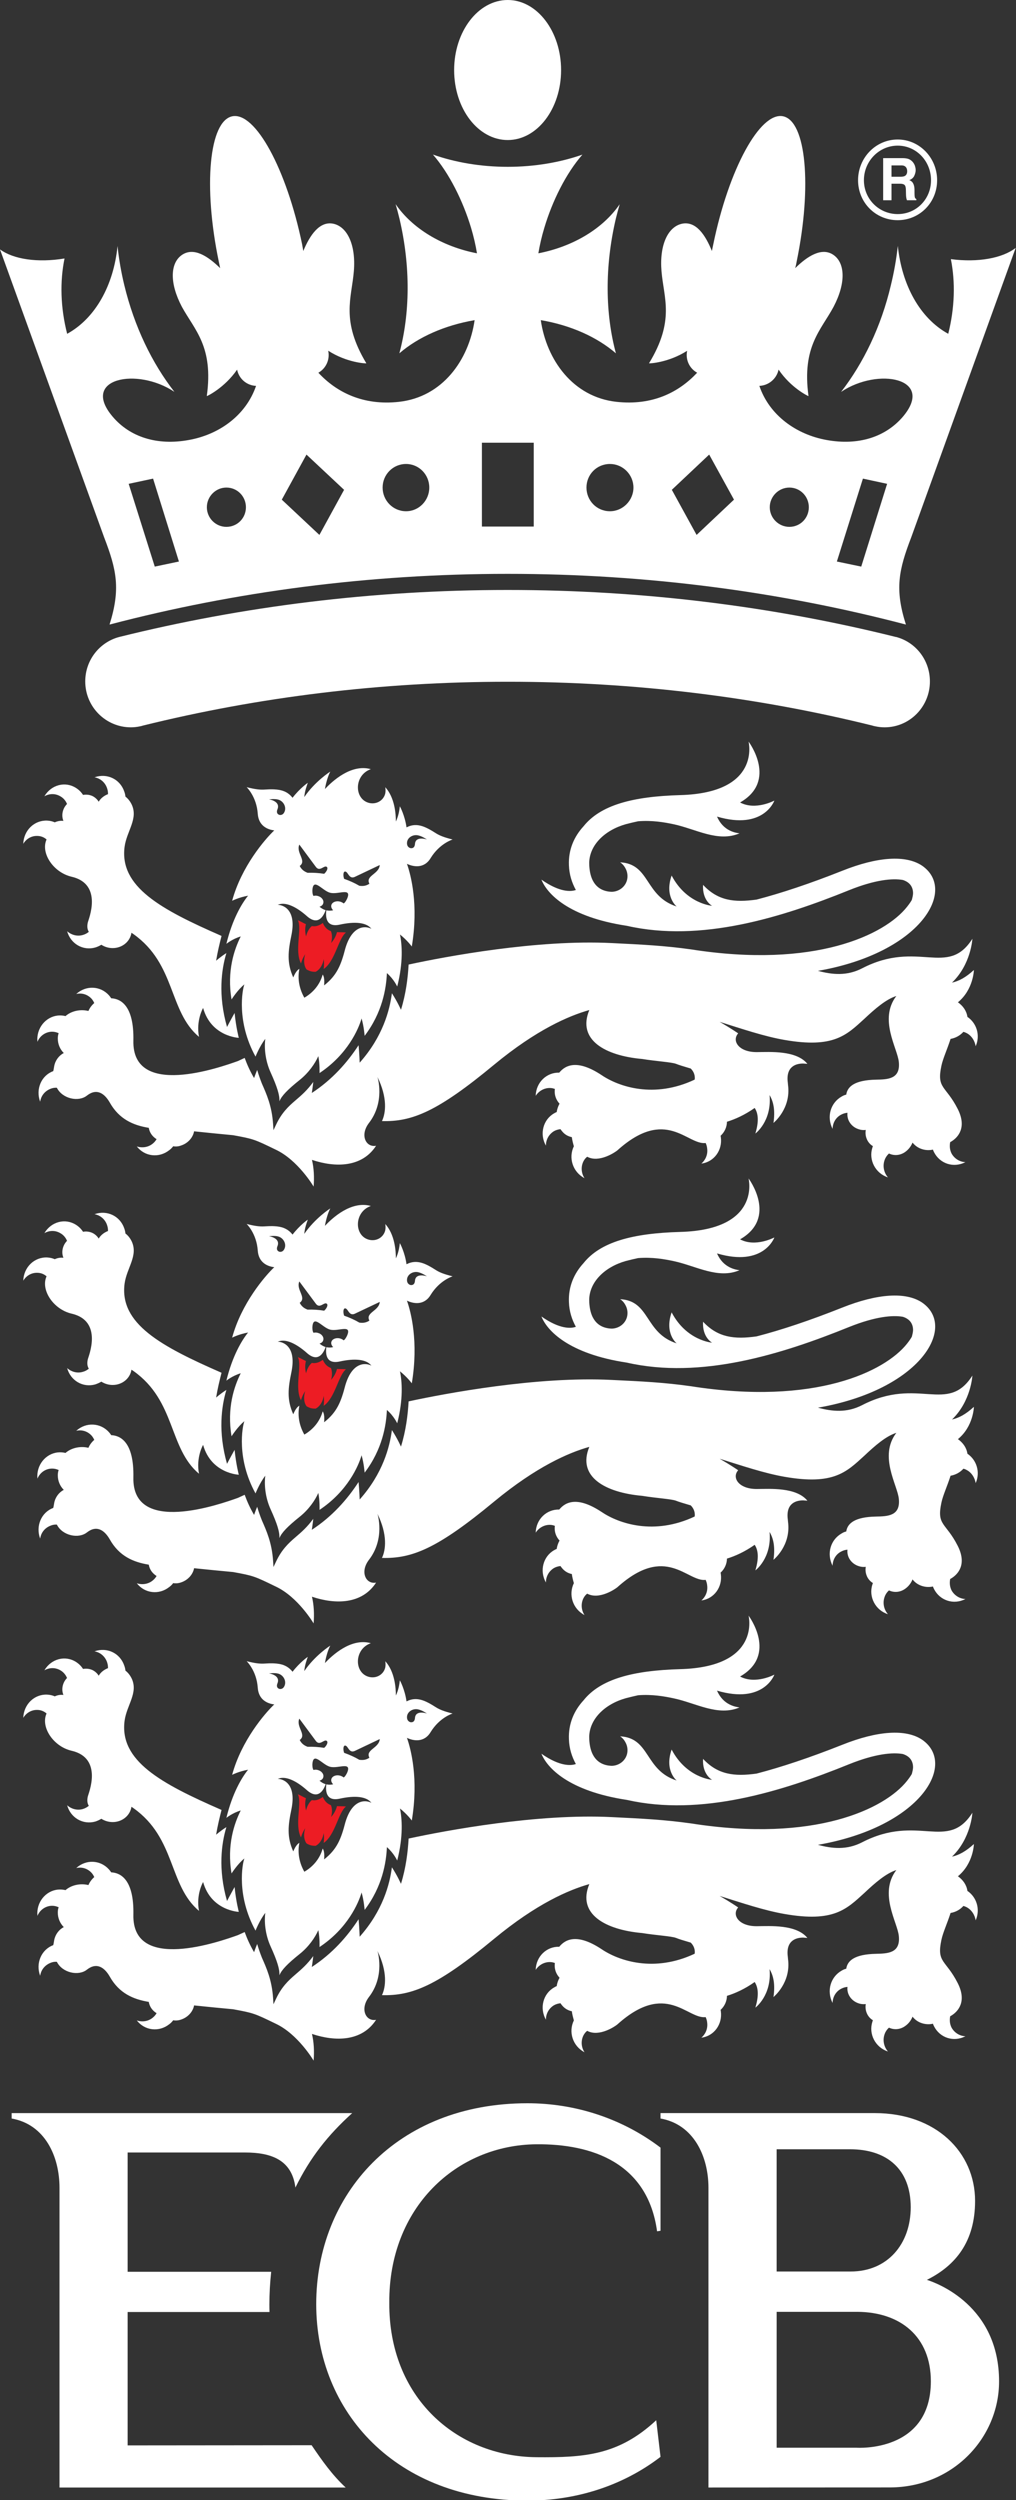<?xml version="1.0" encoding="UTF-8"?>
<!-- Generator: Adobe Illustrator 27.2.0, SVG Export Plug-In . SVG Version: 6.00 Build 0)  -->
<svg xmlns:dc="http://purl.org/dc/elements/1.1/" xmlns:cc="http://creativecommons.org/ns#" xmlns:rdf="http://www.w3.org/1999/02/22-rdf-syntax-ns#" xmlns:svg="http://www.w3.org/2000/svg" xmlns:sodipodi="http://sodipodi.sourceforge.net/DTD/sodipodi-0.dtd" xmlns:inkscape="http://www.inkscape.org/namespaces/inkscape" xmlns="http://www.w3.org/2000/svg" xmlns:xlink="http://www.w3.org/1999/xlink" version="1.1" id="svg2" x="0px" y="0px" viewBox="0 0 120.798 297.169" style="enable-background:new 0 0 120.798 297.169;" xml:space="preserve">
<rect x="0" y="0" width="120.798" height="297.169" fill="#333333" stroke="none"/>
<style type="text/css">
	.st0{fill-rule:evenodd;clip-rule:evenodd;fill:#FFFFFF;}
	.st1{fill:#FFFFFF;}
	.st2{fill-rule:evenodd;clip-rule:evenodd;fill:#ED1C24;}
</style>

<g id="g3041">
	<g>
		<g id="g3043">
			<g id="g3049" transform="scale(1.437,-1.474)">
				<path id="path3051" inkscape:connector-curvature="0" class="st0" d="M37.575-5.652C37.575-2.536,39.563,0,42.01,0      c2.433,0,4.414-2.536,4.414-5.652c0-3.127-1.981-5.641-4.414-5.641C39.563-11.293,37.575-8.778,37.575-5.652"></path>
			</g>
			<g id="g3053" transform="scale(1.437,-1.474)">
				<path id="path3055" inkscape:connector-curvature="0" class="st0" d="M74.15-51.368c1.615-0.42,2.789-1.86,2.789-3.585      c0-2.042-1.675-3.699-3.749-3.699c-0.256,0-0.523,0.028-0.768,0.082c-0.085,0.011-0.164,0.032-0.235,0.057      c-9.547,2.308-19.669,3.536-30.176,3.536c-10.486,0-20.619-1.227-30.191-3.536c-0.075-0.025-0.153-0.046-0.228-0.057      c-0.245-0.053-0.498-0.082-0.765-0.082c-2.084,0-3.774,1.658-3.774,3.699c0,1.725,1.188,3.166,2.806,3.585      c10.201,2.472,20.978,3.792,32.151,3.792c11.158,0,21.935-1.319,32.101-3.788L74.15-51.368z"></path>
			</g>
			<g id="g3057" transform="scale(1.437,-1.474)">
				<path id="path3059" inkscape:connector-curvature="0" class="st0" d="M84.034-19.993c-1.099-0.829-3.109-1.192-5.36-0.904      c0.377-1.846,0.324-3.92-0.217-6.022c-2.34,1.249-3.841,3.927-4.172,7.092c-0.117-1.042-0.306-2.099-0.573-3.166      c-0.811-3.361-2.287-6.306-4.122-8.611c3.066,2.013,7.79,1.106,5.125-1.988c-1.437-1.643-3.674-2.362-6.331-1.889      c-2.479,0.434-4.727,1.978-5.556,4.364c0.754,0.028,1.43,0.558,1.59,1.313c1.028-1.483,2.454-2.148,2.476-2.138      c-0.558,4.009,1.039,5.314,2.077,7.206c1.028,1.91,0.96,3.532-0.018,4.183c-0.96,0.64-2.152-0.103-3.159-1.071      c0.05,0.174,0.089,0.352,0.121,0.534C67.203-15,66.695-9.753,64.785-9.376c-1.896,0.37-4.489-4.247-5.769-10.329      c-0.043-0.181-0.075-0.356-0.114-0.537c-0.534,1.28-1.305,2.419-2.451,2.205c-1.167-0.228-1.903-1.686-1.718-3.841      c0.181-2.159,1.124-3.962-1.035-7.42c0.021-0.021,1.604,0.046,3.155,1.01c-0.153-0.729,0.199-1.433,0.829-1.768      c-1.508-1.572-3.685-2.671-6.69-2.347c-3.585,0.391-5.769,3.372-6.249,6.587c2.497-0.413,4.652-1.366,6.217-2.675      c-0.879,3.169-0.943,6.972-0.004,10.87c0.1,0.388,0.203,0.775,0.317,1.152c-1.366-1.942-3.813-3.408-6.73-3.959      c0.117,0.679,0.277,1.359,0.491,2.049c0.662,2.17,1.8,4.403,3.155,5.911c-1.818-0.622-3.937-0.985-6.178-0.985      c-2.255,0-4.371,0.363-6.192,0.989c1.352-1.512,2.49-3.745,3.159-5.915c0.21-0.69,0.373-1.369,0.487-2.049      c-2.913,0.551-5.367,2.024-6.733,3.966c0.114-0.384,0.221-0.768,0.317-1.16c0.943-3.898,0.868-7.704-0.007-10.87      c1.558,1.309,3.749,2.262,6.228,2.675c-0.477-3.215-2.653-6.196-6.253-6.587c-2.97-0.324-5.182,0.775-6.676,2.347      c0.612,0.334,0.975,1.039,0.815,1.775c1.544-0.971,3.137-1.039,3.155-1.017c-2.131,3.457-1.216,5.261-1.035,7.42      c0.185,2.156-0.558,3.614-1.714,3.841c-1.128,0.213-1.924-0.925-2.468-2.205l-0.096,0.537      c-1.291,6.082-3.873,10.699-5.776,10.329c-1.91-0.377-2.422-5.623-1.12-11.713l0.114-0.534c-1.014,0.967-2.18,1.711-3.155,1.071      c-0.985-0.651-1.049-2.273-0.014-4.183c1.06-1.892,2.632-3.198,2.063-7.206c0.021-0.011,1.458,0.655,2.508,2.134      c0.157-0.75,0.804-1.28,1.569-1.309c-0.839-2.387-3.066-3.93-5.563-4.364c-2.639-0.473-4.887,0.245-6.31,1.889      C6.63-30.5,11.35-29.593,14.43-31.6c-1.846,2.308-3.315,5.25-4.147,8.608c-0.263,1.06-0.448,2.113-0.558,3.155      c-0.32-3.162-1.832-5.833-4.169-7.082c-0.555,2.113-0.608,4.222-0.217,6.075C3.112-21.203,1.117-20.911,0-20.111l8.615-23.216      c1.035-2.621,1.376-4.165,0.448-7.039c10.404,2.66,21.455,4.09,32.947,4.09c11.485,0,22.543-1.43,32.944-4.09      c-0.943,2.874-0.59,4.418,0.441,7.039L84.034-19.993L84.034-19.993z M12.805-45.692l-2.159,6.676l2.02,0.42l2.138-6.687      L12.805-45.692z M18.73-42.487c-0.882,0-1.615,0.704-1.615,1.583c0,0.871,0.733,1.586,1.615,1.586      c0.907,0,1.618-0.715,1.618-1.586C20.349-41.783,19.637-42.487,18.73-42.487 M26.427-43.138l-3.112,2.845l2.042,3.635      l3.112-2.842L26.427-43.138L26.427-43.138z M33.595-41.228c-1.081,0-1.938,0.864-1.938,1.91c0,1.049,0.857,1.903,1.938,1.903      c1.067,0,1.924-0.854,1.924-1.903C35.519-40.363,34.662-41.228,33.595-41.228 M44.162-42.462h-4.29v6.762h4.29V-42.462z       M50.465-41.228c-1.096,0-1.942,0.864-1.942,1.91c0,1.049,0.847,1.903,1.942,1.903c1.063,0,1.946-0.854,1.946-1.903      C52.41-40.363,51.528-41.228,50.465-41.228 M57.635-43.138l-2.049,3.639l3.091,2.842l2.052-3.635L57.635-43.138L57.635-43.138z       M65.311-42.487c-0.882,0-1.622,0.704-1.622,1.583c0,0.871,0.74,1.586,1.622,1.586c0.9,0,1.611-0.715,1.611-1.586      C66.922-41.783,66.211-42.487,65.311-42.487 M71.258-45.692l-2.017,0.409l2.155,6.687l2.003-0.42L71.258-45.692z"></path>
			</g>
			<g id="g3061" transform="scale(1.437,-1.474)">
				<path id="path3063" inkscape:connector-curvature="0" class="st1" d="M70.995-14.533c0-1.81,1.458-3.223,3.279-3.223      c1.807,0,3.262,1.412,3.262,3.223c0,1.807-1.455,3.283-3.262,3.283C72.453-11.25,70.995-12.726,70.995-14.533 M71.479-14.533      c0,1.544,1.263,2.789,2.796,2.789s2.757-1.245,2.757-2.789c0-1.537-1.224-2.732-2.757-2.732S71.479-16.07,71.479-14.533"></path>
			</g>
			<g id="g3065" transform="scale(1.437,-1.474)">
				<path id="path3067" inkscape:connector-curvature="0" class="st1" d="M74.555-13.338c0.142,0,0.238-0.018,0.302-0.061      c0.125-0.075,0.203-0.21,0.203-0.416c0-0.192-0.082-0.317-0.206-0.381c-0.075-0.032-0.171-0.057-0.327-0.057h-0.765v0.914      H74.555L74.555-13.338z M74.694-12.751h-1.622v-3.397h0.69v1.334h0.701c0.196,0,0.317-0.039,0.388-0.11      c0.068-0.068,0.103-0.213,0.103-0.434l0.007-0.313c0-0.1,0.011-0.199,0.028-0.299c0.007-0.036,0.021-0.096,0.05-0.178h0.779      v0.092c-0.078,0.036-0.125,0.1-0.135,0.185c-0.011,0.064-0.018,0.16-0.018,0.32v0.228c0,0.231-0.043,0.409-0.11,0.526      c-0.057,0.117-0.164,0.213-0.32,0.27c0.185,0.071,0.32,0.178,0.402,0.331c0.075,0.157,0.125,0.32,0.125,0.477      c0,0.132-0.032,0.249-0.068,0.363c-0.039,0.103-0.096,0.199-0.174,0.292c-0.085,0.096-0.192,0.178-0.324,0.235      C75.082-12.784,74.911-12.755,74.694-12.751"></path>
			</g>
			<g id="g3069" transform="scale(1.437,-1.474)">
				<path id="path3071" inkscape:connector-curvature="0" class="st0" d="M22.437-183.2c-0.096-0.889-0.149-1.757-0.149-2.66      c0-0.192,0.004-0.388,0.011-0.583H10.56V-197.2l15.223,0.014c0.868-1.252,1.714-2.412,2.817-3.411H4.923v24.172      c0,2.525-1.199,5.111-3.959,5.584v0.437h28.177c-2.017-1.778-3.489-3.592-4.699-6.004c-0.292,2.259-2.038,2.828-4.172,2.828      h-9.71v-9.621L22.437-183.2L22.437-183.2z"></path>
			</g>
			<g id="g3073" transform="scale(1.437,-1.474)">
				<path id="path3075" inkscape:connector-curvature="0" class="st0" d="M58.617-200.597l14.996,0.007      c5.211,0,9.049,3.987,9.049,8.551c0,6.089-5.118,7.925-5.972,8.188c2.362,1.145,3.987,3.07,3.987,6.363      c0,3.937-3.244,7.085-8.295,7.085H54.651v-0.437c2.757-0.473,3.966-3.07,3.966-5.584L58.617-200.597L58.617-200.597z       M64.258-173.319h6.079c3.034,0,5.015-1.601,5.015-4.677c0-2.981-1.935-5.182-4.965-5.182h-6.129V-173.319z M70.878-197.388      h-6.619v10.959h6.68c3.571-0.021,6.079-2.006,6.079-5.602C77.017-197.797,70.895-197.388,70.878-197.388"></path>
			</g>
			<g id="g3077" transform="scale(1.437,-1.474)">
				<path id="path3079" inkscape:connector-curvature="0" class="st0" d="M54.295-195.172c-3.116-2.828-5.944-3.016-9.924-2.981      c-6.616,0.064-12.218,4.83-12.161,12.46c-0.057,7.661,5.545,12.719,12.161,12.776c4.627,0.043,9.223-1.508,9.995-7.018      l0.285,0.043v6.705c-3.191,2.362-7.067,3.578-11.012,3.578c-10.852,0-17.475-7.381-17.475-16.201      c0-8.714,6.623-15.842,17.475-15.842c3.945,0,7.822,1.145,11.012,3.528L54.295-195.172z"></path>
			</g>
			<g id="g3081" transform="scale(1.437,-1.474)">
				<path id="path3083" inkscape:connector-curvature="0" class="st0" d="M19.41-81.687c-0.359-0.626-0.626-1.131-0.626-1.131      c-0.754,2.572-0.462,4.645-0.053,5.961c-0.516-0.32-0.85-0.619-0.85-0.619c0.121,0.726,0.288,1.384,0.448,2.002      c-5.029,2.141-8.455,3.962-8.021,7.189c0.178,1.273,1.149,2.262,0.583,3.418c-0.142,0.277-0.317,0.48-0.512,0.626      c-0.014,0.139-0.046,0.274-0.096,0.406c-0.349,1.007-1.423,1.508-2.465,1.152c0.462-0.075,0.875-0.395,1.042-0.882      c0.057-0.164,0.082-0.324,0.075-0.477c-0.327-0.121-0.612-0.338-0.768-0.612c-0.128,0.203-0.313,0.363-0.53,0.466      c-0.249,0.107-0.516,0.128-0.768,0.085c-0.139,0.213-0.334,0.409-0.576,0.558c-0.889,0.558-2.049,0.27-2.621-0.669      c0.42,0.231,0.907,0.242,1.337-0.011c0.253-0.142,0.43-0.356,0.537-0.608c-0.11-0.11-0.206-0.242-0.274-0.391      c-0.149-0.334-0.149-0.679-0.025-0.975c-0.256,0.028-0.502-0.018-0.715-0.117c-0.188,0.082-0.398,0.132-0.633,0.142      c-1.06,0.039-1.935-0.782-1.974-1.874c0.245,0.406,0.686,0.658,1.181,0.637c0.27-0.007,0.526-0.096,0.747-0.285      c-0.509-1.089,0.558-2.657,2.059-3.002c2.653-0.594,1.405-3.454,1.352-3.692c-0.068-0.299-0.046-0.555,0.085-0.754      c-0.146-0.121-0.32-0.21-0.516-0.26c-0.47-0.128-0.95,0.021-1.277,0.306c0.288-1.014,1.305-1.586,2.319-1.312      c0.178,0.053,0.352,0.128,0.509,0.224c0.267-0.167,0.587-0.27,0.939-0.27c0.783,0,1.441,0.519,1.554,1.238l0.174-0.117      c3.507-2.429,2.892-6.214,5.414-8.28c-0.26,1.312,0.331,2.326,0.341,2.33c0.669-2.323,2.952-2.408,2.952-2.408      S19.531-82.868,19.41-81.687"></path>
			</g>
			<g id="g3085" transform="scale(1.437,-1.474)">
				<path id="path3087" inkscape:connector-curvature="0" class="st0" d="M23.116-88.787c0.032,0.462-0.185,1.138-0.715,2.284      c-0.491,1.039-0.537,2.102-0.452,2.728c-0.48-0.612-0.807-1.43-0.807-1.43c-1.59,2.81-1.092,5.403-0.921,5.823      c-0.555-0.43-1.063-1.216-1.063-1.216c-0.395,2.284,0.221,4.037,0.761,5.083c-0.701-0.206-1.188-0.598-1.188-0.598      c0.498,1.992,1.266,3.244,1.796,3.884c-0.783-0.139-1.32-0.413-1.32-0.413c0.768,2.76,2.703,4.951,3.486,5.68      c-0.541,0.057-1.295,0.352-1.366,1.337c-0.096,1.387-0.921,2.148-0.921,2.148c1.462-0.366,1.433-0.1,2.504-0.196      c0.601-0.057,1-0.292,1.295-0.661c0.59,0.75,1.252,1.206,1.263,1.206c-0.085-0.224-0.253-0.669-0.292-1.149      c0.886,1.263,2.141,2.056,2.155,2.052c-0.114-0.171-0.334-0.743-0.448-1.405c0.59,0.612,2.159,2.052,3.802,1.604      c-1.394-0.47-1.409-2.397-0.16-2.721c0.626-0.153,1.216,0.199,1.352,0.765c0.032,0.16,0.028,0.338,0,0.501      c0.79-0.843,0.879-2.177,0.875-2.771c0.238,0.477,0.302,0.985,0.331,1.231c0.007-0.007,0.416-0.74,0.551-1.7      c0.459,0.228,0.939,0.263,1.547,0.007c0.96-0.416,0.807-0.633,2.269-0.985c0,0-1.06-0.306-1.81-1.483      c-0.555-0.918-1.49-0.704-1.971-0.477c0.327-0.896,0.978-3.312,0.402-6.669c0,0-0.349,0.477-0.978,0.971      c0.171-0.8,0.285-2.237-0.228-4.197c-0.004,0-0.27,0.587-0.854,1.081c-0.053-1.224-0.37-3.173-1.842-5.058      c0,0-0.057,0.758-0.253,1.401c-0.253-0.861-1.163-2.902-3.479-4.403c0,0.004,0.032,0.722-0.1,1.366      c-0.26-0.583-0.793-1.341-1.544-1.924c-1.003-0.783-1.487-1.277-1.665-1.697H23.116L23.116-88.787z M33.95-68.392      c0,0-0.327,0.068-0.27,0.491c0.06,0.384,0.505,0.63,0.928,0.534c0.334-0.071,0.715-0.331,0.715-0.331s-0.939,0.32-0.989-0.363      C34.299-68.487,33.957-68.392,33.95-68.392 M22.259-64.461c0,0,0.957-0.135,0.704-0.786c-0.171-0.391,0.149-0.466,0.153-0.466      c0,0,0.309-0.092,0.445,0.302c0.132,0.37-0.125,0.815-0.534,0.928C22.732-64.397,22.259-64.461,22.259-64.461 M27.416-72.987      c0.064,0.231,0.377,0.359,0.701,0.285c0.128-0.032,0.238-0.089,0.317-0.153c0.107,0.046,0.26,0.309,0.299,0.413      c0.373,0.896-0.747,0.281-1.419,0.448c-0.654,0.171-1.362,1.213-1.462,0.277c-0.018-0.114-0.007-0.423,0.089-0.534      c0.11,0.032,0.231,0.032,0.349,0c0.327-0.082,0.519-0.345,0.459-0.573c-0.028-0.142-0.146-0.249-0.313-0.292      c0.142-0.121,0.299-0.221,0.509-0.281c-0.192-0.519-0.63-1.238-1.508-0.519c-0.96,0.84-1.864,1.22-2.458,0.946      c0.363,0.007,1.565-0.302,1.142-2.397c-0.285-1.337-0.402-2.266,0.142-3.454c0.007-0.014,0.185,0.516,0.505,0.69      c-0.171-0.822,0.011-1.64,0.413-2.326c0.726,0.413,1.28,1.042,1.519,1.871c0.203-0.292,0.107-0.886,0.117-0.879      c1.071,0.818,1.405,1.661,1.757,2.991c0.622,2.035,1.828,1.761,2.159,1.569c-0.413,0.534-1.384,0.605-2.625,0.341      c-1.128-0.238-1.177,0.601-1.11,1.156c0.213-0.043,0.395-0.036,0.569,0.003C27.441-73.282,27.377-73.133,27.416-72.987       M29.728-71.429c-0.384,0.221-0.815,0.409-1.256,0.558c-0.082,0.221-0.082,0.523,0.032,0.58c0.292,0.1,0.331-0.64,0.836-0.43      l2.081,0.964c-0.057-0.743-1.209-0.85-0.857-1.508C30.308-71.436,30.038-71.475,29.728-71.429 M24.766-68.107      c-0.299-0.676,0.637-1.298,0.032-1.725c0.139-0.277,0.359-0.445,0.651-0.551c0.448,0.014,0.911-0.011,1.373-0.082      c0.192,0.164,0.331,0.423,0.238,0.537c-0.213,0.231-0.583-0.42-0.921,0.014L24.766-68.107z"></path>
			</g>
			<g id="g3089" transform="scale(1.437,-1.474)">
				<path id="path3091" inkscape:connector-curvature="0" class="st2" d="M25.801-74.68c-0.388-0.32-0.477-0.839-0.477-0.839      c-0.114,0.42-0.071,0.779-0.011,0.992c-0.224,0.096-0.416,0.217-0.665,0.313c0.352-0.694-0.295-2.444,0.253-3.479      c0.082,0.274,0.196,0.519,0.356,0.75l-0.043-0.146c-0.107-0.445-0.043-0.839,0.149-1.088c0.107-0.06,0.228-0.114,0.363-0.153      c0.139-0.032,0.267-0.043,0.395-0.036c0.288,0.142,0.537,0.469,0.637,0.889l0.028,0.142c0.032-0.274,0.032-0.534-0.004-0.804      c0.953,0.63,1.216,2.479,1.846,2.942c-0.238,0.025-0.502,0.014-0.747,0.028c-0.057-0.224-0.185-0.555-0.487-0.875      c0,0,0.174,0.501-0.014,0.957c-0.263,0.089-0.505,0.277-0.669,0.658C26.37-74.673,26.079-74.73,25.801-74.68"></path>
			</g>
			<g id="g3093" transform="scale(1.437,-1.474)">
				<path id="path3095" inkscape:connector-curvature="0" class="st0" d="M80.044-82.004c-0.075,0.487-0.363,0.886-0.786,1.177      c1.288,1.035,1.32,2.597,1.32,2.604c-0.676-0.608-1.263-0.903-1.81-1.017c1.576,1.476,1.686,3.535,1.686,3.535      c-2.059-3.148-4.485-0.046-9.12-2.38c-1.263-0.637-2.479-0.516-3.66-0.206c8.512,1.444,11.556,6.527,8.604,8.49      c-1.33,0.857-3.649,0.729-6.609-0.427c-2.707-1.046-5.047-1.803-7.071-2.316c-1.85-0.252-3.205-0.092-4.428,1.188      c-0.075-1.273,0.747-1.689,0.747-1.689s-2.116,0.149-3.347,2.44c-0.612-1.704,0.416-2.497,0.416-2.497      c-2.668,0.84-2.173,3.432-4.677,3.564c0.171-0.107,0.309-0.256,0.413-0.434c0.114-0.188,0.188-0.406,0.196-0.64      c0.028-0.719-0.562-1.277-1.28-1.305c-0.082,0-0.167,0.007-0.267,0.018c-0.007,0.003-0.018,0.003-0.021,0.003      c-0.615,0.089-1.497,0.455-1.593,2.074l-0.007,0.249c0.028,1.416,1.266,2.621,3.027,3.109c0.352,0.092,0.697,0.167,1.014,0.235      c1.16,0.092,2.177-0.078,2.974-0.245c1.828-0.388,3.646-1.465,5.421-0.729c-0.306,0.039-1.345,0.178-1.86,1.352      c3.873-1.117,4.745,1.291,4.745,1.291s-1.558-0.818-2.838-0.153c3.144,1.753,0.701,4.912,0.701,4.912s1.092-4.14-5.659-4.318      c-3.941-0.107-6.598-0.807-7.996-2.518c-0.779-0.829-1.259-1.882-1.206-3.134c0.025-0.761,0.245-1.409,0.573-1.999      c-0.405-0.142-1.337-0.203-2.849,0.836c0.466-1.145,2.248-3.016,7.067-3.724c6.125-1.359,12.787,0.661,18.41,2.881      c2.155,0.843,3.582,0.96,4.428,0.815c0.53-0.167,0.822-0.509,0.843-1.021c0.007-0.188-0.05-0.402-0.103-0.594      c-0.1-0.171-0.231-0.349-0.395-0.551c-1.828-2.255-7.626-5.001-17.873-3.432c-2.219,0.302-4.016,0.388-6.562,0.509      c-6.15,0.302-13.705-1.078-16.803-1.732c-0.064-1.099-0.224-2.365-0.633-3.649c0,0-0.288,0.64-0.75,1.334      c-0.181-1.359-0.747-3.496-2.668-5.599c0,0-0.021,0.651-0.089,1.409c-0.932-1.394-2.18-2.774-3.87-3.852      c0,0,0.06,0.366,0.121,0.889c-0.505-0.676-0.985-1.081-1.469-1.483c-0.608-0.505-1.152-1.017-1.611-1.967l-0.213-0.441      l-0.032,0.491c-0.1,1.48-0.555,2.444-0.925,3.265c-0.16,0.395-0.288,0.758-0.391,1.103c-0.16-0.374-0.256-0.654-0.256-0.654      c-0.327,0.544-0.562,1.046-0.779,1.625l-0.558-0.253c-1.441-0.501-8.764-3.038-8.65,1.647c0.06,2.87-1.085,3.383-1.835,3.415      c-0.057,0.082-0.117,0.164-0.188,0.242c-0.708,0.765-1.899,0.822-2.707,0.1c0.455,0.114,0.95-0.025,1.291-0.402      c0.085-0.1,0.149-0.21,0.203-0.324c-0.199-0.167-0.373-0.384-0.484-0.64c-0.669,0.16-1.412,0.004-1.896-0.413      c-0.192,0.05-0.409,0.064-0.63,0.046c-1.021-0.103-1.8-1.032-1.693-2.12c0.188,0.445,0.601,0.761,1.103,0.811      c0.228,0.018,0.445-0.021,0.654-0.117c-0.05-0.128-0.071-0.267-0.071-0.423c-0.004-0.448,0.185-0.879,0.494-1.174      c-0.388-0.196-0.694-0.576-0.79-1.046c-0.028-0.132-0.039-0.27-0.082-0.416c-0.982-0.345-1.473-1.455-1.081-2.465      c0.068,0.473,0.381,0.857,0.854,1.042c0.174,0.068,0.349,0.096,0.526,0.085c0.462-0.903,1.81-1.17,2.497-0.626      c0.85,0.64,1.487,0.103,1.882-0.569c0.779-1.344,1.935-1.832,3.226-2.038c0.011-0.053,0.025-0.103,0.039-0.16      c0.107-0.345,0.338-0.59,0.608-0.754c-0.082-0.132-0.181-0.253-0.313-0.356c-0.391-0.317-0.918-0.366-1.323-0.228      c0.651-0.829,1.839-0.95,2.671-0.313c0.128,0.089,0.242,0.199,0.338,0.324c0.221-0.036,0.441-0.018,0.672,0.068      c0.576,0.189,0.971,0.658,1.056,1.138c1.167-0.117,2.237-0.224,3.23-0.313c1.686-0.299,1.764-0.331,3.514-1.16      c1.857-0.843,3.148-2.984,3.148-2.984c0.06,0.754,0.025,1.487-0.139,2.155c1.949-0.637,4.147-0.612,5.307,1.138      c-0.829-0.157-1.359,0.836-0.605,1.818c1.38,1.722,0.718,3.731,0.718,3.731c0.85-1.693,0.69-2.917,0.373-3.56      c2.5-0.064,4.592,0.761,9.269,4.539c3.528,2.842,6.189,3.948,7.889,4.418c-1.031-2.415,1.32-3.685,4.368-3.948      c1.213-0.189,2.415-0.253,2.803-0.391c0.192-0.078,0.658-0.221,1.22-0.381c0.434-0.42,0.324-0.893,0.324-0.893      c-3.358-1.547-6.281-0.58-7.718,0.374c-1.91,1.227-2.927,0.857-3.486,0.189c-1.039,0.028-1.921-0.779-1.949-1.871      c0.242,0.374,0.686,0.647,1.199,0.633c0.142-0.004,0.256-0.032,0.388-0.078c-0.057-0.377,0.043-0.775,0.313-1.106l0.075-0.082      c-0.078-0.132-0.139-0.274-0.185-0.437c-0.021-0.078-0.043-0.153-0.05-0.235c-0.071-0.028-0.146-0.064-0.21-0.103      c-0.903-0.494-1.238-1.661-0.683-2.607c-0.004,0.484,0.245,0.911,0.654,1.16c0.178,0.1,0.363,0.149,0.551,0.167      c0.032-0.05,0.068-0.096,0.11-0.142c0.171-0.221,0.402-0.381,0.672-0.462c0.053-0.018,0.103-0.028,0.157-0.039      c0.028-0.231,0.089-0.462,0.167-0.736c-0.462-0.928-0.1-2.07,0.882-2.575c-0.27,0.395-0.317,0.918-0.089,1.362      c0.082,0.157,0.188,0.277,0.309,0.37c0.985-0.523,2.326,0.37,2.497,0.512c4.033,3.539,5.78,0.409,7.306,0.594      c0.064-0.135,0.11-0.285,0.125-0.441c0.068-0.501-0.149-0.939-0.48-1.22c1.042,0.132,1.754,1.071,1.611,2.123l-0.021,0.121      c0.341,0.302,0.523,0.722,0.526,1.131c0.676,0.203,1.473,0.548,2.294,1.113c0.295-0.43,0.366-1.071,0.057-2.063      c0.004,0,1.376,0.992,1.174,3.102c0.324-0.523,0.477-1.216,0.324-2.248c0,0.004,1.473,1.142,1.202,3.077l-0.014,0.16      c-0.192,1.376,0.754,1.558,1.27,1.554l0.349-0.025c-0.921,1.103-3.087,0.953-4.169,0.946c-1.529-0.014-2.102,0.921-1.558,1.512      c0,0-0.608,0.409-1.529,0.928c1.846-0.566,3.685-1.174,5.367-1.458c4.051-0.686,5.115,0.381,6.591,1.693      c0.893,0.818,1.8,1.586,2.657,1.85c-1.469-1.878,0.092-4.201,0.206-5.314c0.146-1.391-0.911-1.416-1.892-1.433      c-1.743-0.036-2.358-0.541-2.458-1.206c-0.121-0.028-0.242-0.075-0.359-0.142c-0.928-0.498-1.291-1.629-0.772-2.621      c0.011,0.487,0.27,0.932,0.718,1.152c0.167,0.085,0.334,0.135,0.516,0.146c-0.075-0.58,0.317-1.156,0.964-1.337      c0.181-0.057,0.366-0.068,0.548-0.046c-0.05-0.299-0.004-0.576,0.135-0.839c0.114-0.206,0.27-0.363,0.455-0.466l-0.046-0.135      c-0.317-0.975,0.245-2.056,1.291-2.387c-0.313,0.349-0.448,0.857-0.299,1.33c0.071,0.242,0.206,0.434,0.384,0.598      c0.409-0.196,0.921-0.167,1.337,0.121c0.274,0.189,0.487,0.455,0.612,0.758c0.171-0.21,0.402-0.388,0.697-0.498      c0.327-0.121,0.672-0.139,0.992-0.068c0.021-0.068,0.05-0.135,0.089-0.206c0.48-0.921,1.601-1.305,2.6-0.804      c-0.477,0.014-0.921,0.285-1.156,0.708c-0.146,0.295-0.167,0.608-0.107,0.903l0.125,0.071c0.541,0.331,1.266,1.131,0.498,2.607      c-0.992,1.903-1.764,1.615-1.345,3.496c0.125,0.576,0.473,1.298,0.754,2.152c0.434,0.075,0.8,0.285,1.06,0.569      c0.078-0.018,0.153-0.046,0.231-0.082c0.441-0.203,0.718-0.647,0.786-1.078C81.125-83.494,80.809-82.509,80.044-82.004"></path>
			</g>
			<g id="g3097" transform="scale(1.437,-1.474)">
				<path id="path3099" inkscape:connector-curvature="0" class="st0" d="M19.41-152.17c-0.359-0.63-0.626-1.131-0.626-1.131      c-0.754,2.572-0.462,4.645-0.053,5.961c-0.516-0.32-0.85-0.615-0.85-0.615c0.121,0.722,0.288,1.38,0.448,1.999      c-5.029,2.138-8.455,3.959-8.021,7.192c0.178,1.27,1.149,2.259,0.583,3.415c-0.142,0.277-0.317,0.48-0.512,0.626      c-0.014,0.139-0.046,0.27-0.096,0.402c-0.349,1.01-1.423,1.512-2.465,1.156c0.462-0.078,0.875-0.398,1.042-0.879      c0.057-0.164,0.082-0.327,0.075-0.477c-0.327-0.124-0.612-0.341-0.768-0.612c-0.128,0.203-0.313,0.363-0.53,0.462      c-0.249,0.107-0.516,0.128-0.768,0.085c-0.139,0.217-0.334,0.409-0.576,0.562c-0.889,0.555-2.049,0.267-2.621-0.672      c0.42,0.228,0.907,0.242,1.337-0.007c0.253-0.146,0.43-0.363,0.537-0.612c-0.11-0.11-0.206-0.242-0.274-0.391      c-0.149-0.334-0.149-0.679-0.025-0.978c-0.256,0.032-0.502-0.014-0.715-0.114c-0.188,0.085-0.398,0.128-0.633,0.142      c-1.06,0.043-1.935-0.783-1.974-1.874c0.245,0.402,0.686,0.658,1.181,0.64c0.27-0.007,0.526-0.1,0.747-0.288      c-0.509-1.088,0.558-2.66,2.059-3.002c2.653-0.594,1.405-3.454,1.352-3.692c-0.068-0.299-0.046-0.558,0.085-0.75      c-0.146-0.121-0.32-0.213-0.516-0.267c-0.47-0.124-0.95,0.021-1.277,0.309c0.288-1.014,1.305-1.586,2.319-1.316      c0.178,0.057,0.352,0.132,0.509,0.228c0.267-0.164,0.587-0.267,0.939-0.267c0.783,0,1.441,0.519,1.554,1.234l0.174-0.117      c3.507-2.429,2.892-6.21,5.414-8.28c-0.26,1.312,0.331,2.326,0.341,2.326c0.669-2.319,2.952-2.404,2.952-2.404      S19.531-153.351,19.41-152.17"></path>
			</g>
			<g id="g3101" transform="scale(1.437,-1.474)">
				<path id="path3103" inkscape:connector-curvature="0" class="st0" d="M23.116-159.269c0.032,0.462-0.185,1.142-0.715,2.284      c-0.491,1.039-0.537,2.102-0.452,2.728c-0.48-0.612-0.807-1.43-0.807-1.43c-1.59,2.81-1.092,5.403-0.921,5.819      c-0.555-0.43-1.063-1.209-1.063-1.209c-0.395,2.28,0.221,4.03,0.761,5.079c-0.701-0.206-1.188-0.598-1.188-0.598      c0.498,1.992,1.266,3.244,1.796,3.884c-0.783-0.139-1.32-0.413-1.32-0.413c0.768,2.76,2.703,4.955,3.486,5.68      c-0.541,0.057-1.295,0.352-1.366,1.341c-0.096,1.384-0.921,2.145-0.921,2.145c1.462-0.366,1.433-0.096,2.504-0.196      c0.601-0.057,1-0.292,1.295-0.658c0.59,0.747,1.252,1.202,1.263,1.202c-0.085-0.224-0.253-0.669-0.292-1.149      c0.886,1.263,2.141,2.059,2.155,2.052c-0.114-0.167-0.334-0.74-0.448-1.405c0.59,0.612,2.159,2.052,3.802,1.604      c-1.394-0.469-1.409-2.397-0.16-2.717c0.626-0.157,1.216,0.196,1.352,0.758c0.032,0.164,0.028,0.341,0,0.505      c0.79-0.843,0.879-2.177,0.875-2.767c0.238,0.469,0.302,0.982,0.331,1.227c0.007-0.007,0.416-0.74,0.551-1.7      c0.459,0.228,0.939,0.263,1.547,0.007c0.96-0.416,0.807-0.633,2.269-0.985c0,0-1.06-0.302-1.81-1.48      c-0.555-0.918-1.49-0.711-1.971-0.48c0.327-0.896,0.978-3.308,0.402-6.669c0,0-0.349,0.48-0.978,0.971      c0.171-0.797,0.285-2.237-0.228-4.197c-0.004,0-0.27,0.587-0.854,1.081c-0.053-1.22-0.37-3.173-1.842-5.061      c0,0-0.057,0.758-0.253,1.405c-0.253-0.861-1.163-2.906-3.479-4.4c0,0,0.032,0.718-0.1,1.362      c-0.26-0.583-0.793-1.341-1.544-1.924c-1.003-0.783-1.487-1.277-1.665-1.693L23.116-159.269L23.116-159.269z M33.95-138.878      c0,0-0.327,0.071-0.27,0.494c0.06,0.381,0.505,0.633,0.928,0.534c0.334-0.068,0.715-0.331,0.715-0.331s-0.939,0.32-0.989-0.363      C34.299-138.97,33.957-138.878,33.95-138.878 M22.259-134.944c0,0,0.957-0.135,0.704-0.786      c-0.171-0.391,0.149-0.466,0.153-0.466c0,0,0.309-0.089,0.445,0.299c0.132,0.377-0.125,0.818-0.534,0.932      C22.732-134.88,22.259-134.944,22.259-134.944 M27.416-143.47c0.064,0.231,0.377,0.363,0.701,0.285      c0.128-0.028,0.238-0.089,0.317-0.153c0.107,0.046,0.26,0.309,0.299,0.409c0.373,0.896-0.747,0.288-1.419,0.452      c-0.654,0.167-1.362,1.213-1.462,0.277c-0.018-0.114-0.007-0.42,0.089-0.534c0.11,0.032,0.231,0.032,0.349,0      c0.327-0.082,0.519-0.341,0.459-0.576c-0.028-0.139-0.146-0.245-0.313-0.285c0.142-0.124,0.299-0.224,0.509-0.285      c-0.192-0.523-0.63-1.238-1.508-0.519c-0.96,0.839-1.864,1.22-2.458,0.943c0.363,0.014,1.565-0.299,1.142-2.397      c-0.285-1.334-0.402-2.262,0.142-3.447c0.007-0.018,0.185,0.516,0.505,0.69c-0.171-0.825,0.011-1.643,0.413-2.33      c0.726,0.413,1.28,1.046,1.519,1.871c0.203-0.292,0.107-0.886,0.117-0.875c1.071,0.815,1.405,1.661,1.757,2.988      c0.622,2.034,1.828,1.761,2.159,1.569c-0.413,0.534-1.384,0.605-2.625,0.341c-1.128-0.238-1.177,0.601-1.11,1.156      c0.213-0.046,0.395-0.039,0.569,0.004C27.441-143.768,27.377-143.615,27.416-143.47 M29.728-141.912      c-0.384,0.221-0.815,0.409-1.256,0.562c-0.082,0.217-0.082,0.519,0.032,0.576c0.292,0.096,0.331-0.64,0.836-0.43l2.081,0.964      c-0.057-0.743-1.209-0.85-0.857-1.505C30.308-141.919,30.038-141.954,29.728-141.912 M24.766-138.593      c-0.299-0.672,0.637-1.298,0.032-1.722c0.139-0.277,0.359-0.445,0.651-0.548c0.448,0.014,0.911-0.014,1.373-0.085      c0.192,0.16,0.331,0.423,0.238,0.537c-0.213,0.235-0.583-0.42-0.921,0.011L24.766-138.593z"></path>
			</g>
			<g id="g3105" transform="scale(1.437,-1.474)">
				<path id="path3107" inkscape:connector-curvature="0" class="st2" d="M25.801-145.163c-0.388-0.32-0.477-0.843-0.477-0.843      c-0.114,0.427-0.071,0.779-0.011,0.996c-0.224,0.096-0.416,0.217-0.665,0.317c0.352-0.701-0.295-2.444,0.253-3.479      c0.082,0.27,0.196,0.516,0.356,0.747l-0.043-0.142c-0.107-0.445-0.043-0.843,0.149-1.092c0.107-0.06,0.228-0.114,0.363-0.153      c0.139-0.028,0.267-0.039,0.395-0.036c0.288,0.142,0.537,0.466,0.637,0.893l0.028,0.139c0.032-0.274,0.032-0.53-0.004-0.8      c0.953,0.626,1.216,2.476,1.846,2.938c-0.238,0.028-0.502,0.014-0.747,0.028c-0.057-0.224-0.185-0.555-0.487-0.875      c0,0,0.174,0.501-0.014,0.957c-0.263,0.089-0.505,0.281-0.669,0.658C26.37-145.156,26.079-145.213,25.801-145.163"></path>
			</g>
			<g id="g3109" transform="scale(1.437,-1.474)">
				<path id="path3111" inkscape:connector-curvature="0" class="st0" d="M80.044-152.486c-0.075,0.487-0.363,0.886-0.786,1.181      c1.288,1.032,1.32,2.593,1.32,2.6c-0.676-0.605-1.263-0.903-1.81-1.017c1.576,1.476,1.686,3.539,1.686,3.539      c-2.059-3.148-4.485-0.05-9.12-2.38c-1.263-0.637-2.479-0.519-3.66-0.206c8.512,1.441,11.556,6.523,8.604,8.487      c-1.33,0.857-3.649,0.729-6.609-0.427c-2.707-1.046-5.047-1.803-7.071-2.316c-1.85-0.249-3.205-0.089-4.428,1.188      c-0.075-1.27,0.747-1.69,0.747-1.69s-2.116,0.149-3.347,2.44c-0.612-1.704,0.416-2.497,0.416-2.497      c-2.668,0.839-2.173,3.432-4.677,3.564c0.171-0.107,0.309-0.253,0.413-0.434c0.114-0.189,0.188-0.402,0.196-0.64      c0.028-0.722-0.562-1.277-1.28-1.305c-0.082,0-0.167,0.007-0.267,0.021h-0.021c-0.615,0.089-1.497,0.459-1.593,2.074      l-0.007,0.249c0.028,1.416,1.266,2.625,3.027,3.109c0.352,0.092,0.697,0.167,1.014,0.238c1.16,0.089,2.177-0.085,2.974-0.253      c1.828-0.381,3.646-1.465,5.421-0.729c-0.306,0.043-1.345,0.181-1.86,1.355c3.873-1.117,4.745,1.291,4.745,1.291      s-1.558-0.818-2.838-0.153c3.144,1.754,0.701,4.912,0.701,4.912s1.092-4.14-5.659-4.318c-3.941-0.107-6.598-0.807-7.996-2.518      c-0.779-0.825-1.259-1.882-1.206-3.134c0.025-0.761,0.245-1.409,0.573-1.999c-0.405-0.142-1.337-0.203-2.849,0.832      c0.466-1.138,2.248-3.013,7.067-3.724c6.125-1.352,12.787,0.662,18.41,2.885c2.155,0.843,3.582,0.96,4.428,0.815      c0.53-0.167,0.822-0.509,0.843-1.024c0.007-0.185-0.05-0.398-0.103-0.59c-0.1-0.167-0.231-0.349-0.395-0.551      c-1.828-2.255-7.626-5.001-17.873-3.432c-2.219,0.302-4.016,0.388-6.562,0.509c-6.15,0.302-13.705-1.078-16.803-1.729      c-0.064-1.103-0.224-2.369-0.633-3.653c0,0-0.288,0.64-0.75,1.334c-0.181-1.362-0.747-3.493-2.668-5.599      c0,0-0.021,0.654-0.089,1.412c-0.932-1.398-2.18-2.778-3.87-3.852c0,0,0.06,0.363,0.121,0.882      c-0.505-0.672-0.985-1.074-1.469-1.48c-0.608-0.505-1.152-1.017-1.611-1.967l-0.213-0.441l-0.032,0.491      c-0.1,1.48-0.555,2.447-0.925,3.265c-0.16,0.395-0.288,0.758-0.391,1.106c-0.16-0.377-0.256-0.662-0.256-0.662      c-0.327,0.548-0.562,1.049-0.779,1.625l-0.558-0.249c-1.441-0.501-8.764-3.038-8.65,1.647c0.06,2.87-1.085,3.383-1.835,3.415      c-0.057,0.082-0.117,0.164-0.188,0.238c-0.708,0.768-1.899,0.829-2.707,0.107c0.455,0.11,0.95-0.028,1.291-0.406      c0.085-0.096,0.149-0.206,0.203-0.32c-0.199-0.171-0.373-0.388-0.484-0.644c-0.669,0.16-1.412,0.004-1.896-0.409      c-0.192,0.046-0.409,0.06-0.63,0.043c-1.021-0.1-1.8-1.032-1.693-2.116c0.188,0.441,0.601,0.758,1.103,0.807      c0.228,0.018,0.445-0.021,0.654-0.117c-0.05-0.128-0.071-0.263-0.071-0.423c-0.004-0.445,0.185-0.875,0.494-1.174      c-0.388-0.196-0.694-0.576-0.79-1.042c-0.028-0.132-0.039-0.27-0.082-0.416c-0.982-0.349-1.473-1.462-1.081-2.468      c0.068,0.473,0.381,0.854,0.854,1.042c0.174,0.071,0.349,0.1,0.526,0.085c0.462-0.903,1.81-1.17,2.497-0.626      c0.85,0.64,1.487,0.103,1.882-0.569c0.779-1.344,1.935-1.828,3.226-2.038c0.011-0.053,0.025-0.103,0.039-0.16      c0.107-0.345,0.338-0.59,0.608-0.75c-0.082-0.139-0.181-0.256-0.313-0.359c-0.391-0.32-0.918-0.366-1.323-0.224      c0.651-0.832,1.839-0.953,2.671-0.317c0.128,0.089,0.242,0.199,0.338,0.327c0.221-0.036,0.441-0.018,0.672,0.064      c0.576,0.192,0.971,0.658,1.056,1.135c1.167-0.117,2.237-0.221,3.23-0.309c1.686-0.302,1.764-0.331,3.514-1.16      c1.857-0.843,3.148-2.984,3.148-2.984c0.06,0.754,0.025,1.487-0.139,2.155c1.949-0.637,4.147-0.612,5.307,1.138      c-0.829-0.16-1.359,0.836-0.605,1.821c1.38,1.718,0.718,3.731,0.718,3.731c0.85-1.697,0.69-2.92,0.373-3.564      c2.5-0.064,4.592,0.761,9.269,4.535c3.528,2.845,6.189,3.952,7.889,4.421c-1.031-2.415,1.32-3.685,4.368-3.948      c1.213-0.189,2.415-0.249,2.803-0.391c0.192-0.082,0.658-0.221,1.22-0.381c0.434-0.42,0.324-0.896,0.324-0.896      c-3.358-1.54-6.281-0.576-7.718,0.377c-1.91,1.227-2.927,0.857-3.486,0.185c-1.039,0.032-1.921-0.775-1.949-1.867      c0.242,0.374,0.686,0.647,1.199,0.633c0.142-0.004,0.256-0.028,0.388-0.078c-0.057-0.374,0.043-0.779,0.313-1.103l0.075-0.085      c-0.078-0.132-0.139-0.274-0.185-0.437c-0.021-0.078-0.043-0.153-0.05-0.235c-0.071-0.028-0.146-0.064-0.21-0.107      c-0.903-0.491-1.238-1.658-0.683-2.604c-0.004,0.487,0.245,0.911,0.654,1.16c0.178,0.1,0.363,0.149,0.551,0.167      c0.032-0.05,0.068-0.096,0.11-0.146c0.171-0.213,0.402-0.374,0.672-0.459c0.053-0.018,0.103-0.028,0.157-0.039      c0.028-0.231,0.089-0.459,0.167-0.74c-0.462-0.925-0.1-2.067,0.882-2.568c-0.27,0.391-0.317,0.918-0.089,1.359      c0.082,0.157,0.188,0.277,0.309,0.37c0.985-0.523,2.326,0.37,2.497,0.516c4.033,3.535,5.78,0.406,7.306,0.59      c0.064-0.135,0.11-0.285,0.125-0.441c0.068-0.498-0.149-0.943-0.48-1.22c1.042,0.132,1.754,1.071,1.611,2.123l-0.021,0.121      c0.341,0.302,0.523,0.722,0.526,1.131c0.676,0.203,1.473,0.548,2.294,1.117c0.295-0.437,0.366-1.074,0.057-2.067      c0.004,0,1.376,0.992,1.174,3.105c0.324-0.53,0.477-1.22,0.324-2.251c0,0.004,1.473,1.142,1.202,3.077l-0.014,0.16      c-0.192,1.376,0.754,1.558,1.27,1.558l0.349-0.028c-0.921,1.103-3.087,0.953-4.169,0.946c-1.529-0.018-2.102,0.921-1.558,1.512      c0,0-0.608,0.409-1.529,0.928c1.846-0.566,3.685-1.17,5.367-1.455c4.051-0.69,5.115,0.377,6.591,1.686      c0.893,0.822,1.8,1.59,2.657,1.857c-1.469-1.885,0.092-4.204,0.206-5.314c0.146-1.391-0.911-1.419-1.892-1.441      c-1.743-0.036-2.358-0.537-2.458-1.202c-0.121-0.025-0.242-0.075-0.359-0.142c-0.928-0.498-1.291-1.629-0.772-2.621      c0.011,0.487,0.27,0.932,0.718,1.152c0.167,0.085,0.334,0.132,0.516,0.146c-0.075-0.583,0.317-1.152,0.964-1.341      c0.181-0.053,0.366-0.064,0.548-0.043c-0.05-0.295-0.004-0.576,0.135-0.839c0.114-0.206,0.27-0.359,0.455-0.466l-0.046-0.135      c-0.317-0.975,0.245-2.056,1.291-2.387c-0.313,0.349-0.448,0.857-0.299,1.33c0.071,0.242,0.206,0.437,0.384,0.594      c0.409-0.192,0.921-0.164,1.337,0.128c0.274,0.185,0.487,0.448,0.612,0.758c0.171-0.213,0.402-0.391,0.697-0.501      c0.327-0.117,0.672-0.139,0.992-0.068c0.021-0.064,0.05-0.135,0.089-0.206c0.48-0.921,1.601-1.305,2.6-0.804      c-0.477,0.014-0.921,0.285-1.156,0.708c-0.146,0.292-0.167,0.605-0.107,0.903l0.125,0.071c0.541,0.334,1.266,1.131,0.498,2.604      c-0.992,1.903-1.764,1.618-1.345,3.5c0.125,0.58,0.473,1.298,0.754,2.155c0.434,0.071,0.8,0.277,1.06,0.566      c0.078-0.018,0.153-0.046,0.231-0.082c0.441-0.206,0.718-0.647,0.786-1.078C81.125-153.98,80.809-152.992,80.044-152.486"></path>
			</g>
			<g id="g3113" transform="scale(1.437,-1.474)">
				<path id="path3115" inkscape:connector-curvature="0" class="st0" d="M19.41-116.918c-0.359-0.626-0.626-1.127-0.626-1.127      c-0.754,2.568-0.462,4.642-0.053,5.961c-0.516-0.32-0.85-0.619-0.85-0.619c0.121,0.726,0.288,1.384,0.448,2.002      c-5.029,2.141-8.455,3.959-8.021,7.188c0.178,1.27,1.149,2.262,0.583,3.418c-0.142,0.277-0.317,0.48-0.512,0.622      c-0.014,0.139-0.046,0.274-0.096,0.409c-0.349,1.003-1.423,1.508-2.465,1.149c0.462-0.075,0.875-0.395,1.042-0.879      c0.057-0.164,0.082-0.327,0.075-0.477c-0.327-0.121-0.612-0.341-0.768-0.612c-0.128,0.203-0.313,0.363-0.53,0.462      c-0.249,0.11-0.516,0.132-0.768,0.089c-0.139,0.213-0.334,0.409-0.576,0.558c-0.889,0.555-2.049,0.27-2.621-0.669      c0.42,0.231,0.907,0.242,1.337-0.011c0.253-0.142,0.43-0.356,0.537-0.608c-0.11-0.11-0.206-0.242-0.274-0.395      c-0.149-0.331-0.149-0.676-0.025-0.971c-0.256,0.028-0.502-0.018-0.715-0.117c-0.188,0.082-0.398,0.128-0.633,0.142      c-1.06,0.039-1.935-0.783-1.974-1.874c0.245,0.402,0.686,0.658,1.181,0.637c0.27-0.007,0.526-0.096,0.747-0.285      c-0.509-1.088,0.558-2.66,2.059-3.006c2.653-0.59,1.405-3.454,1.352-3.688c-0.068-0.299-0.046-0.555,0.085-0.754      c-0.146-0.121-0.32-0.213-0.516-0.26c-0.47-0.132-0.95,0.021-1.277,0.306c0.288-1.017,1.305-1.59,2.319-1.316      c0.178,0.057,0.352,0.135,0.509,0.224c0.267-0.164,0.587-0.267,0.939-0.267c0.783,0,1.441,0.519,1.554,1.234l0.174-0.114      c3.507-2.429,2.892-6.214,5.414-8.28c-0.26,1.312,0.331,2.326,0.341,2.326c0.669-2.319,2.952-2.404,2.952-2.404      S19.531-118.099,19.41-116.918"></path>
			</g>
			<g id="g3117" transform="scale(1.437,-1.474)">
				<path id="path3119" inkscape:connector-curvature="0" class="st0" d="M23.116-124.017c0.032,0.466-0.185,1.142-0.715,2.284      c-0.491,1.042-0.537,2.102-0.452,2.732c-0.48-0.615-0.807-1.43-0.807-1.43c-1.59,2.806-1.092,5.403-0.921,5.823      c-0.555-0.434-1.063-1.216-1.063-1.216c-0.395,2.28,0.221,4.034,0.761,5.083c-0.701-0.206-1.188-0.598-1.188-0.598      c0.498,1.988,1.266,3.244,1.796,3.884c-0.783-0.139-1.32-0.416-1.32-0.416c0.768,2.76,2.703,4.955,3.486,5.684      c-0.541,0.057-1.295,0.352-1.366,1.337c-0.096,1.387-0.921,2.148-0.921,2.148c1.462-0.366,1.433-0.1,2.504-0.196      c0.601-0.06,1-0.292,1.295-0.662c0.59,0.747,1.252,1.206,1.263,1.206c-0.085-0.228-0.253-0.669-0.292-1.149      c0.886,1.259,2.141,2.056,2.155,2.052c-0.114-0.171-0.334-0.743-0.448-1.405c0.59,0.612,2.159,2.052,3.802,1.604      c-1.394-0.469-1.409-2.401-0.16-2.721c0.626-0.157,1.216,0.196,1.352,0.765c0.032,0.16,0.028,0.338,0,0.501      c0.79-0.847,0.879-2.177,0.875-2.771c0.238,0.473,0.302,0.985,0.331,1.231c0.007-0.007,0.416-0.74,0.551-1.704      c0.459,0.228,0.939,0.263,1.547,0.011c0.96-0.416,0.807-0.637,2.269-0.985c0,0-1.06-0.306-1.81-1.483      c-0.555-0.918-1.49-0.708-1.971-0.477c0.327-0.896,0.978-3.311,0.402-6.669c0,0-0.349,0.477-0.978,0.971      c0.171-0.8,0.285-2.241-0.228-4.193c-0.004,0-0.27,0.583-0.854,1.074c-0.053-1.22-0.37-3.173-1.842-5.054      c0,0-0.057,0.754-0.253,1.401c-0.253-0.861-1.163-2.902-3.479-4.403c0,0,0.032,0.722-0.1,1.366      c-0.26-0.587-0.793-1.341-1.544-1.924c-1.003-0.783-1.487-1.277-1.665-1.697L23.116-124.017L23.116-124.017z M33.95-103.622      c0,0-0.327,0.071-0.27,0.494c0.06,0.381,0.505,0.63,0.928,0.534c0.334-0.071,0.715-0.331,0.715-0.331s-0.939,0.32-0.989-0.363      C34.299-103.715,33.957-103.622,33.95-103.622 M22.259-99.688c0,0,0.957-0.139,0.704-0.786      c-0.171-0.395,0.149-0.466,0.153-0.469c0,0,0.309-0.089,0.445,0.302c0.132,0.374-0.125,0.815-0.534,0.928      C22.732-99.624,22.259-99.688,22.259-99.688 M27.416-108.218c0.064,0.235,0.377,0.363,0.701,0.288      c0.128-0.032,0.238-0.089,0.317-0.157c0.107,0.046,0.26,0.309,0.299,0.416c0.373,0.896-0.747,0.281-1.419,0.448      c-0.654,0.167-1.362,1.213-1.462,0.274c-0.018-0.114-0.007-0.416,0.089-0.53c0.11,0.028,0.231,0.028,0.349-0.004      c0.327-0.078,0.519-0.341,0.459-0.573c-0.028-0.139-0.146-0.249-0.313-0.288c0.142-0.121,0.299-0.221,0.509-0.281      c-0.192-0.519-0.63-1.241-1.508-0.519c-0.96,0.839-1.864,1.22-2.458,0.943c0.363,0.011,1.565-0.302,1.142-2.397      c-0.285-1.337-0.402-2.262,0.142-3.45c0.007-0.014,0.185,0.516,0.505,0.69c-0.171-0.822,0.011-1.643,0.413-2.33      c0.726,0.416,1.28,1.049,1.519,1.874c0.203-0.292,0.107-0.889,0.117-0.879c1.071,0.815,1.405,1.661,1.757,2.991      c0.622,2.035,1.828,1.757,2.159,1.569c-0.413,0.53-1.384,0.605-2.625,0.341c-1.128-0.238-1.177,0.598-1.11,1.152      c0.213-0.039,0.395-0.036,0.569,0.007C27.441-108.513,27.377-108.36,27.416-108.218 M29.728-106.656      c-0.384,0.221-0.815,0.409-1.256,0.558c-0.082,0.221-0.082,0.523,0.032,0.58c0.292,0.1,0.331-0.64,0.836-0.43l2.081,0.96      c-0.057-0.74-1.209-0.85-0.857-1.505C30.308-106.663,30.038-106.702,29.728-106.656 M24.766-103.338      c-0.299-0.672,0.637-1.298,0.032-1.722c0.139-0.277,0.359-0.445,0.651-0.551c0.448,0.014,0.911-0.011,1.373-0.085      c0.192,0.164,0.331,0.427,0.238,0.541c-0.213,0.231-0.583-0.42-0.921,0.014L24.766-103.338z"></path>
			</g>
			<g id="g3121" transform="scale(1.437,-1.474)">
				<path id="path3123" inkscape:connector-curvature="0" class="st2" d="M25.801-109.907c-0.388-0.32-0.477-0.843-0.477-0.843      c-0.114,0.423-0.071,0.779-0.011,0.996c-0.224,0.096-0.416,0.213-0.665,0.313c0.352-0.697-0.295-2.444,0.253-3.479      c0.082,0.27,0.196,0.519,0.356,0.747l-0.043-0.142c-0.107-0.445-0.043-0.839,0.149-1.088c0.107-0.06,0.228-0.117,0.363-0.153      c0.139-0.032,0.267-0.039,0.395-0.036c0.288,0.142,0.537,0.466,0.637,0.889l0.028,0.142c0.032-0.277,0.032-0.534-0.004-0.804      c0.953,0.63,1.216,2.476,1.846,2.942c-0.238,0.025-0.502,0.014-0.747,0.028c-0.057-0.224-0.185-0.555-0.487-0.875      c0,0,0.174,0.501-0.014,0.953c-0.263,0.089-0.505,0.285-0.669,0.658C26.37-109.9,26.079-109.957,25.801-109.907"></path>
			</g>
			<g id="g3125" transform="scale(1.437,-1.474)">
				<path id="path3127" inkscape:connector-curvature="0" class="st0" d="M80.044-117.231c-0.075,0.487-0.363,0.882-0.786,1.177      c1.288,1.032,1.32,2.597,1.32,2.604c-0.676-0.608-1.263-0.903-1.81-1.021c1.576,1.48,1.686,3.543,1.686,3.543      c-2.059-3.151-4.485-0.05-9.12-2.383c-1.263-0.637-2.479-0.516-3.66-0.206c8.512,1.441,11.556,6.527,8.604,8.487      c-1.33,0.857-3.649,0.729-6.609-0.423c-2.707-1.049-5.047-1.807-7.071-2.316c-1.85-0.253-3.205-0.092-4.428,1.184      c-0.075-1.27,0.747-1.69,0.747-1.69s-2.116,0.153-3.347,2.444c-0.612-1.707,0.416-2.5,0.416-2.5      c-2.668,0.839-2.173,3.432-4.677,3.564c0.171-0.103,0.309-0.253,0.413-0.43c0.114-0.189,0.188-0.406,0.196-0.64      c0.028-0.722-0.562-1.277-1.28-1.305c-0.082,0-0.167,0.007-0.267,0.018c-0.007,0.004-0.018,0.004-0.021,0.004      c-0.615,0.085-1.497,0.455-1.593,2.07l-0.007,0.249c0.028,1.419,1.266,2.625,3.027,3.112c0.352,0.092,0.697,0.167,1.014,0.235      c1.16,0.092,2.177-0.082,2.974-0.249c1.828-0.384,3.646-1.465,5.421-0.729c-0.306,0.043-1.345,0.181-1.86,1.355      c3.873-1.12,4.745,1.288,4.745,1.288c0,0.004-1.558-0.818-2.838-0.153c3.144,1.754,0.701,4.912,0.701,4.912      s1.092-4.14-5.659-4.315c-3.941-0.107-6.598-0.807-7.996-2.518c-0.779-0.829-1.259-1.885-1.206-3.13      c0.025-0.765,0.245-1.412,0.573-2.002c-0.405-0.146-1.337-0.203-2.849,0.832c0.466-1.142,2.248-3.013,7.067-3.72      c6.125-1.359,12.787,0.658,18.41,2.881c2.155,0.839,3.582,0.96,4.428,0.815c0.53-0.167,0.822-0.509,0.843-1.021      c0.007-0.189-0.05-0.406-0.103-0.594c-0.1-0.171-0.231-0.352-0.395-0.555c-1.828-2.248-7.626-5.001-17.873-3.432      c-2.219,0.306-4.016,0.391-6.562,0.509c-6.15,0.306-13.705-1.078-16.803-1.729c-0.064-1.099-0.224-2.362-0.633-3.649      c0,0-0.288,0.64-0.75,1.334c-0.181-1.362-0.747-3.496-2.668-5.599c0,0-0.021,0.654-0.089,1.412      c-0.932-1.398-2.18-2.782-3.87-3.856c0,0,0.06,0.366,0.121,0.889c-0.505-0.676-0.985-1.081-1.469-1.483      c-0.608-0.505-1.152-1.021-1.611-1.97l-0.213-0.437l-0.032,0.491c-0.1,1.48-0.555,2.444-0.925,3.269      c-0.16,0.388-0.288,0.754-0.391,1.099c-0.16-0.374-0.256-0.658-0.256-0.658c-0.327,0.544-0.562,1.049-0.779,1.625l-0.558-0.249      c-1.441-0.501-8.764-3.041-8.65,1.647c0.06,2.87-1.085,3.383-1.835,3.411c-0.057,0.085-0.117,0.167-0.188,0.242      c-0.708,0.765-1.899,0.825-2.707,0.107c0.455,0.11,0.95-0.028,1.291-0.406c0.085-0.1,0.149-0.21,0.203-0.324      c-0.199-0.167-0.373-0.384-0.484-0.64c-0.669,0.16-1.412,0-1.896-0.413c-0.192,0.046-0.409,0.064-0.63,0.043      c-1.021-0.1-1.8-1.032-1.693-2.116c0.188,0.445,0.601,0.765,1.103,0.807c0.228,0.018,0.445-0.018,0.654-0.114      c-0.05-0.132-0.071-0.267-0.071-0.423c-0.004-0.448,0.185-0.879,0.494-1.174c-0.388-0.196-0.694-0.576-0.79-1.046      c-0.028-0.132-0.039-0.267-0.082-0.413c-0.982-0.349-1.473-1.462-1.081-2.472c0.068,0.477,0.381,0.861,0.854,1.042      c0.174,0.071,0.349,0.1,0.526,0.089c0.462-0.903,1.81-1.167,2.497-0.626c0.85,0.64,1.487,0.103,1.882-0.569      c0.779-1.348,1.935-1.832,3.226-2.038c0.011-0.053,0.025-0.107,0.039-0.16c0.107-0.345,0.338-0.587,0.608-0.754      c-0.082-0.132-0.181-0.253-0.313-0.356c-0.391-0.32-0.918-0.366-1.323-0.228c0.651-0.829,1.839-0.953,2.671-0.313      c0.128,0.089,0.242,0.196,0.338,0.324c0.221-0.036,0.441-0.018,0.672,0.064c0.576,0.192,0.971,0.662,1.056,1.138      c1.167-0.117,2.237-0.221,3.23-0.309c1.686-0.299,1.764-0.334,3.514-1.163c1.857-0.839,3.148-2.981,3.148-2.981      c0.06,0.75,0.025,1.49-0.139,2.155c1.949-0.64,4.147-0.612,5.307,1.138c-0.829-0.16-1.359,0.836-0.605,1.818      c1.38,1.718,0.718,3.731,0.718,3.731c0.85-1.693,0.69-2.92,0.373-3.56c2.5-0.064,4.592,0.758,9.269,4.535      c3.528,2.842,6.189,3.955,7.889,4.421c-1.031-2.419,1.32-3.685,4.368-3.948c1.213-0.192,2.415-0.253,2.803-0.395      c0.192-0.078,0.658-0.217,1.22-0.377c0.434-0.423,0.324-0.896,0.324-0.896c-3.358-1.544-6.281-0.576-7.718,0.377      c-1.91,1.227-2.927,0.854-3.486,0.185c-1.039,0.028-1.921-0.775-1.949-1.867c0.242,0.374,0.686,0.647,1.199,0.633      c0.142-0.007,0.256-0.032,0.388-0.082c-0.057-0.374,0.043-0.772,0.313-1.103l0.075-0.082c-0.078-0.132-0.139-0.277-0.185-0.437      c-0.021-0.082-0.043-0.157-0.05-0.235c-0.071-0.028-0.146-0.068-0.21-0.103c-0.903-0.494-1.238-1.661-0.683-2.607      c-0.004,0.484,0.245,0.911,0.654,1.16c0.178,0.1,0.363,0.146,0.551,0.167c0.032-0.05,0.068-0.096,0.11-0.146      c0.171-0.213,0.402-0.377,0.672-0.459c0.053-0.021,0.103-0.028,0.157-0.039c0.028-0.231,0.089-0.459,0.167-0.736      c-0.462-0.932-0.1-2.07,0.882-2.575c-0.27,0.391-0.317,0.918-0.089,1.359c0.082,0.16,0.188,0.277,0.309,0.37      c0.985-0.523,2.326,0.374,2.497,0.516c4.033,3.539,5.78,0.406,7.306,0.594c0.064-0.139,0.11-0.285,0.125-0.445      c0.068-0.498-0.149-0.939-0.48-1.216c1.042,0.132,1.754,1.071,1.611,2.12l-0.021,0.125c0.341,0.299,0.523,0.722,0.526,1.131      c0.676,0.203,1.473,0.548,2.294,1.113c0.295-0.43,0.366-1.071,0.057-2.063c0.004,0,1.376,0.992,1.174,3.102      c0.324-0.526,0.477-1.22,0.324-2.248c0,0,1.473,1.138,1.202,3.077l-0.014,0.16c-0.192,1.376,0.754,1.558,1.27,1.554l0.349-0.025      c-0.921,1.099-3.087,0.95-4.169,0.943c-1.529-0.011-2.102,0.925-1.558,1.512c0,0-0.608,0.409-1.529,0.928      c1.846-0.562,3.685-1.17,5.367-1.455c4.051-0.69,5.115,0.377,6.591,1.69c0.893,0.822,1.8,1.593,2.657,1.853      c-1.469-1.878,0.092-4.201,0.206-5.314c0.146-1.391-0.911-1.419-1.892-1.437c-1.743-0.032-2.358-0.541-2.458-1.202      c-0.121-0.028-0.242-0.075-0.359-0.146c-0.928-0.498-1.291-1.625-0.772-2.618c0.011,0.487,0.27,0.932,0.718,1.149      c0.167,0.089,0.334,0.135,0.516,0.146c-0.075-0.58,0.317-1.152,0.964-1.337c0.181-0.053,0.366-0.068,0.548-0.046      c-0.05-0.295-0.004-0.569,0.135-0.839c0.114-0.203,0.27-0.359,0.455-0.466l-0.046-0.135c-0.317-0.971,0.245-2.056,1.291-2.38      c-0.313,0.345-0.448,0.854-0.299,1.327c0.071,0.242,0.206,0.437,0.384,0.594c0.409-0.192,0.921-0.164,1.337,0.128      c0.274,0.185,0.487,0.452,0.612,0.758c0.171-0.217,0.402-0.391,0.697-0.501c0.327-0.121,0.672-0.139,0.992-0.071      c0.021-0.064,0.05-0.135,0.089-0.206c0.48-0.918,1.601-1.302,2.6-0.804c-0.477,0.018-0.921,0.288-1.156,0.708      c-0.146,0.299-0.167,0.608-0.107,0.907l0.125,0.071c0.541,0.331,1.266,1.127,0.498,2.604c-0.992,1.907-1.764,1.615-1.345,3.496      c0.125,0.58,0.473,1.298,0.754,2.155c0.434,0.075,0.8,0.281,1.06,0.566c0.078-0.014,0.153-0.039,0.231-0.082      c0.441-0.203,0.718-0.647,0.786-1.078C81.125-118.725,80.809-117.736,80.044-117.231"></path>
			</g>
		</g>
	</g>
</g>
</svg>
